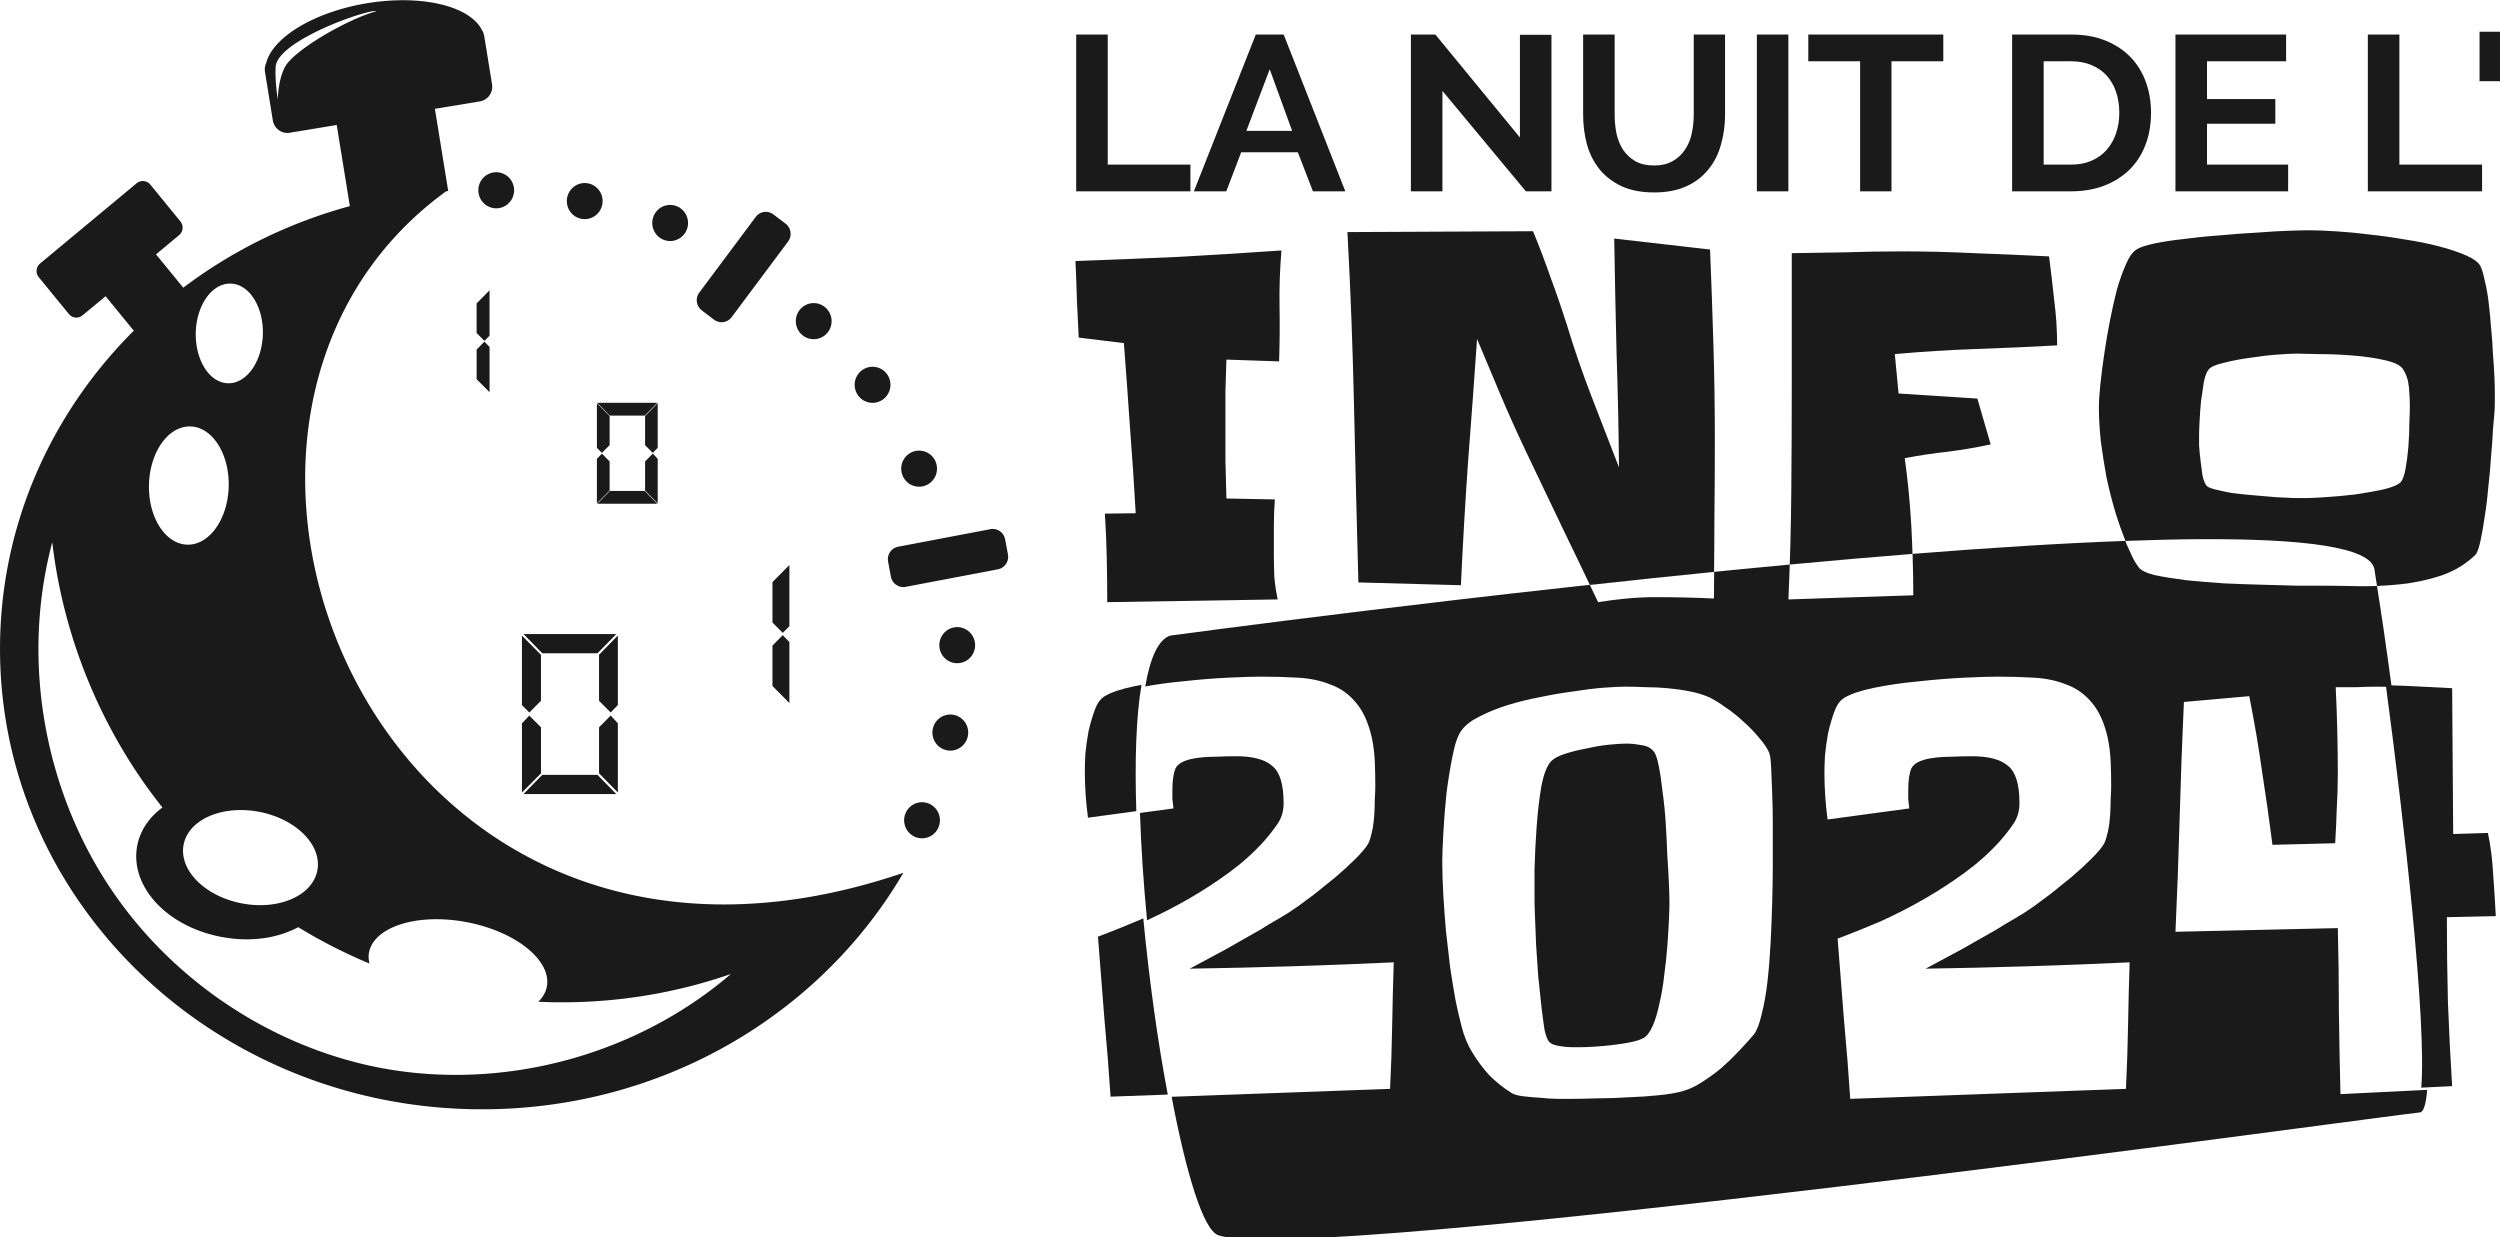 <?xml version="1.0" encoding="UTF-8" standalone="no"?>
<svg
   inkscape:export-ydpi="394.54666"
   inkscape:export-xdpi="394.54666"
   inkscape:export-filename="/Users/celineauzias/Dropbox/artwork/N2I/2020/n2i2020_affiche_hd.png"
   width="322.833"
   height="159.746"
   viewBox="0 0 85.416 42.266"
   version="1.1"
   id="svg1295"
   inkscape:version="1.1.1 (c3084ef, 2021-09-22)"
   sodipodi:docname="N2I2024-monochrome.svg"
   xmlns:inkscape="http://www.inkscape.org/namespaces/inkscape"
   xmlns:sodipodi="http://sodipodi.sourceforge.net/DTD/sodipodi-0.dtd"
   xmlns="http://www.w3.org/2000/svg"
   xmlns:svg="http://www.w3.org/2000/svg"
   xmlns:rdf="http://www.w3.org/1999/02/22-rdf-syntax-ns#"
   xmlns:cc="http://creativecommons.org/ns#"
   xmlns:dc="http://purl.org/dc/elements/1.1/">
  <defs
     id="defs1289">
    <style
       id="style466654">.cls-1{fill:none}.cls-5{opacity:.45}</style>
    <style
       id="style6517">.cls-1{fill:none}.cls-5{opacity:.45}</style>
  </defs>
  <sodipodi:namedview
     units="px"
     id="base"
     pagecolor="#ffffff"
     bordercolor="#666666"
     borderopacity="1.0"
     inkscape:pageopacity="0.0"
     inkscape:pageshadow="2"
     inkscape:zoom="0.69018648"
     inkscape:cx="55.782026"
     inkscape:cy="306.43892"
     inkscape:document-units="px"
     inkscape:current-layer="layer1"
     inkscape:document-rotation="0"
     showgrid="false"
     inkscape:window-width="1438"
     inkscape:window-height="855"
     inkscape:window-x="0"
     inkscape:window-y="23"
     inkscape:window-maximized="0"
     inkscape:snap-global="false"
     inkscape:pagecheckerboard="0"
     showguides="false"
     fit-margin-top="0"
     fit-margin-left="0"
     fit-margin-right="0"
     fit-margin-bottom="0">
    <inkscape:grid
       type="xygrid"
       id="grid3480"
       originx="-91.744"
       originy="-17.165" />
    <sodipodi:guide
       position="-1110.43,-492.928"
       orientation="1,0"
       id="guide18337" />
  </sodipodi:namedview>
  <g
     inkscape:label="Calque 1"
     inkscape:groupmode="layer"
     id="layer1"
     transform="translate(-91.744,-17.165)">
    <g
       id="g1154"
       transform="matrix(0.827,0,0,0.827,48.391,6.108)"
       style="fill:#1a1a1a">
      <g
         id="g32989"
         transform="matrix(0.522,0,0,0.522,30.428,-22.115)"
         style="fill:#1a1a1a">
        <path
           style="fill:#1a1a1a;fill-opacity:1;fill-rule:nonzero;stroke:none;stroke-width:2.548;stroke-linecap:round;stroke-linejoin:round;stroke-miterlimit:4;stroke-dasharray:none;stroke-dashoffset:0;stroke-opacity:1"
           d="m 73.87,67.996 a 4.222,8.785 80.417 0 0 -0.152,0.004 4.222,8.785 80.417 0 0 -2.591,0.245 4.222,8.785 80.417 0 0 -7.934,4.751 c -0.09,0.204 -0.125,0.434 -0.086,0.672 l 0.62,3.838 c 0.105,0.647 0.706,1.084 1.347,0.978 l 3.71,-0.613 1.04,6.422 c -4.86,1.322 -9.324,3.539 -13.184,6.456 l -2.157,-2.639 1.822,-1.516 c 0.329,-0.273 0.378,-0.76 0.107,-1.092 l -2.377,-2.911 c -0.17,-0.207 -0.423,-0.303 -0.668,-0.279 -0.147,0.014 -0.293,0.07 -0.417,0.172 l -7.638,6.346 c -0.329,0.273 -0.378,0.76 -0.107,1.092 l 2.381,2.911 c 0.271,0.332 0.753,0.377 1.082,0.103 l 1.826,-1.512 2.229,2.729 c -6.557,6.543 -10.587,15.413 -10.587,25.18 0,20.115 17.094,36.442 38.158,36.442 14.329,0 26.814,-7.554 33.338,-18.717 C 71.982,151.238 52.277,101.379 77.442,83.12 l 0.165,-0.028 -0.014,-0.086 c 0.009,-0.007 0.018,-0.014 0.028,-0.021 -0.011,0 -0.021,0.002 -0.031,0.004 l -1.037,-6.398 3.555,-0.586 c 0.641,-0.106 1.073,-0.711 0.968,-1.357 l -0.599,-3.697 h 0.004 a 4.222,8.785 80.417 0 0 -0.007,-0.024 l -0.021,-0.117 c -0.029,-0.175 -0.094,-0.334 -0.186,-0.472 A 4.222,8.785 80.417 0 0 73.869,67.997 Z m -2.005,0.858 c 0.029,0.002 0.05,0.007 0.065,0.014 -2.323,0.633 -6.519,3.08 -7.231,4.392 -0.579,1.066 -0.575,2.601 -0.575,2.601 0,0 -0.236,-1.357 -0.176,-2.577 0.102,-2.053 7.022,-4.496 7.917,-4.43 z M 60.392,90.424 c 1.468,0.041 2.605,1.833 2.546,4.01 -0.059,2.177 -1.295,3.92 -2.763,3.879 -1.468,-0.04 -2.605,-1.85 -2.546,-4.027 0.059,-2.177 1.295,-3.902 2.763,-3.862 z m 20.488,0.531 -0.152,0.155 -0.872,0.879 v 2.346 l 0.62,0.624 0.403,-0.41 v -3.593 z m -0.403,4.065 -0.065,0.062 -0.555,0.562 v 2.346 l 1.023,1.03 v -3.579 l -0.403,-0.42 z m 8.93,4.837 0.148,0.155 0.844,0.861 h 2.763 l 0.996,-1.016 h -4.751 z m 4.782,0.028 -0.155,0.155 -0.844,0.865 v 2.305 l 0.61,0.613 0.389,-0.403 v -3.535 z m -4.813,0.004 v 0.217 3.314 l 0.396,0.403 0.61,-0.613 v -2.305 z m -32.17,1.84 c 1.742,0.048 3.099,2.184 3.028,4.768 -0.07,2.584 -1.541,4.637 -3.283,4.589 -1.742,-0.048 -3.095,-2.181 -3.025,-4.765 0.07,-2.584 1.537,-4.641 3.28,-4.592 z m 32.566,2.15 -0.062,0.069 -0.334,0.348 v 3.521 l 1.006,-1.016 v -2.305 l -0.61,-0.617 z m 4.031,0 -0.065,0.065 -0.548,0.551 v 2.305 l 0.999,1.02 v -3.524 L 93.803,103.877 Z m -3.404,2.952 -0.024,0.028 -0.972,0.989 h 4.754 l -0.996,-1.016 h -2.763 z m -44.128,4.058 c 0.887,7.636 3.947,15.005 8.72,21.001 -1.006,0.738 -1.761,1.771 -1.998,3.035 -0.328,1.748 0.424,3.434 1.661,4.678 1.237,1.245 2.976,2.141 4.988,2.525 2.012,0.384 3.958,0.192 5.56,-0.51 0.182,-0.079 0.364,-0.164 0.537,-0.258 1.799,1.103 3.691,2.066 5.636,2.877 -0.066,-0.292 -0.092,-0.573 -0.038,-0.861 0.388,-2.065 3.86,-3.154 7.745,-2.412 3.884,0.742 6.72,3.033 6.332,5.099 -0.084,0.45 -0.323,0.852 -0.672,1.199 5.156,0.244 10.355,-0.503 15.238,-2.195 -7.525,6.453 -17.995,9.264 -27.705,7.435 -8.57,-1.637 -16.406,-6.832 -21.318,-14.101 -4.912,-7.268 -6.839,-16.521 -5.216,-25.163 0.149,-0.789 0.326,-1.573 0.531,-2.35 z m 58.339,1.809 -0.155,0.155 -1.185,1.195 v 3.197 l 0.816,0.823 0.524,-0.527 v -4.844 z m -21.043,5.464 0.152,0.155 1.333,1.364 h 4.372 l 1.485,-1.519 h -7.342 z m 20.519,0.086 -0.062,0.065 -0.754,0.758 v 3.197 l 1.34,1.35 v -4.827 l -0.524,-0.544 z m -13.053,0.034 -0.155,0.155 -1.333,1.364 v 3.641 l 0.923,0.927 0.565,-0.589 v -5.498 z m -7.59,0.004 v 0.217 5.278 l 0.586,0.589 0.92,-0.927 v -3.641 z m 7.025,6.325 -0.065,0.065 -0.858,0.865 v 3.641 l 1.488,1.519 v -5.478 L 90.468,124.61 Z m -6.439,0.004 -0.065,0.065 -0.52,0.544 v 5.478 l 1.506,-1.519 v -3.641 l -0.92,-0.927 z m 1.023,4.692 -0.024,0.024 -1.461,1.492 h 7.341 l -1.485,-1.516 h -4.372 z m -24.016,2.784 c 0.517,-0.011 1.054,0.033 1.602,0.138 2.923,0.558 4.989,2.629 4.613,4.634 -0.377,2.004 -3.051,3.173 -5.974,2.615 -2.923,-0.558 -4.99,-2.633 -4.613,-4.637 0.306,-1.629 2.131,-2.702 4.372,-2.749 z"
           id="path13688"
           inkscape:connector-curvature="0" />
        <path
           id="path13692"
           d="m 81.408,81.61 a 1.416,1.428 0 0 0 -1.416,1.428 1.416,1.428 0 0 0 1.416,1.428 1.416,1.428 0 0 0 1.416,-1.428 1.416,1.428 0 0 0 -1.416,-1.428 z m 7.004,0.856 a 1.416,1.428 0 0 0 -1.416,1.428 1.416,1.428 0 0 0 1.416,1.428 1.416,1.428 0 0 0 1.416,-1.428 1.416,1.428 0 0 0 -1.416,-1.428 z m 6.761,1.733 a 1.416,1.428 0 0 0 -1.416,1.428 1.416,1.428 0 0 0 1.416,1.428 1.416,1.428 0 0 0 1.416,-1.428 1.416,1.428 0 0 0 -1.416,-1.428 z m 7.526,0.548 c -0.288,0.012 -0.568,0.151 -0.755,0.403 l -4.462,5.982 c -0.333,0.447 -0.245,1.077 0.198,1.414 l 0.962,0.73 c 0.443,0.336 1.069,0.247 1.402,-0.2 l 4.462,-5.982 c 0.333,-0.447 0.245,-1.078 -0.198,-1.414 l -0.962,-0.729 c -0.194,-0.147 -0.423,-0.213 -0.647,-0.203 z m 3.836,7.221 c -0.782,5.3e-5 -1.416,0.639 -1.416,1.428 6e-5,0.788 0.634,1.428 1.416,1.428 0.782,-3.5e-5 1.416,-0.639 1.416,-1.428 -5e-5,-0.789 -0.634,-1.428 -1.416,-1.428 z m 4.658,5.038 a 1.416,1.428 0 0 0 -1.416,1.428 1.416,1.428 0 0 0 1.416,1.428 1.416,1.428 0 0 0 1.416,-1.428 1.416,1.428 0 0 0 -1.416,-1.428 z m 3.684,6.637 a 1.416,1.428 0 0 0 -1.416,1.428 1.416,1.428 0 0 0 1.416,1.428 1.416,1.428 0 0 0 1.416,-1.428 1.416,1.428 0 0 0 -1.416,-1.428 z m 5.842,6.2 c -0.067,-0.002 -0.134,0.005 -0.203,0.018 l -7.295,1.386 c -0.545,0.104 -0.901,0.63 -0.799,1.179 l 0.223,1.193 c 0.103,0.55 0.624,0.909 1.169,0.805 l 7.295,-1.386 c 0.545,-0.104 0.901,-0.63 0.799,-1.179 l -0.223,-1.193 c -0.09,-0.481 -0.5,-0.816 -0.967,-0.823 z m -2.825,7.77 a 1.416,1.428 0 0 0 -1.416,1.428 1.416,1.428 0 0 0 1.416,1.428 1.416,1.428 0 0 0 1.416,-1.428 1.416,1.428 0 0 0 -1.416,-1.428 z m -0.548,6.918 a 1.416,1.428 0 0 0 -1.416,1.428 1.416,1.428 0 0 0 1.416,1.428 1.416,1.428 0 0 0 1.416,-1.428 1.416,1.428 0 0 0 -1.416,-1.428 z m -2.238,6.94 a 1.416,1.428 0 0 0 -1.416,1.428 1.416,1.428 0 0 0 1.416,1.428 1.416,1.428 0 0 0 1.416,-1.428 1.416,1.428 0 0 0 -1.416,-1.428 z"
           style="font-style:normal;font-variant:normal;font-weight:normal;font-stretch:normal;font-size:medium;line-height:100%;font-family:DS-Digital;-inkscape-font-specification:DS-Digital;text-align:start;writing-mode:lr-tb;text-anchor:start;fill:#1a1a1a;fill-opacity:1;stroke:none;stroke-width:0.269;stroke-miterlimit:4;stroke-dasharray:none;stroke-opacity:1"
           inkscape:connector-curvature="0" />
      </g>
      <path
         id="path13632"
         style="font-style:normal;font-variant:normal;font-weight:bold;font-stretch:normal;font-size:medium;line-height:100%;font-family:Raleway;-inkscape-font-specification:'Raleway, Bold';text-align:center;writing-mode:lr-tb;text-anchor:middle;fill:#1a1a1a;fill-opacity:1;fill-rule:nonzero;stroke:none;stroke-width:19.811;stroke-linecap:round;stroke-linejoin:round;stroke-miterlimit:4;stroke-dasharray:none;stroke-dashoffset:0;stroke-opacity:1"
         d="m 587.947,53.385 v 7.713 h 4.068 v -7.713 z m -218.783,0.443 v 24.441 h 17.809 V 74.105 H 374.082 V 53.828 Z m 27.998,0 -9.65,24.441 h 5.053 l 2.322,-6.094 h 8.832 l 2.354,6.094 h 5.051 l -9.611,-24.441 z m 24.182,0 v 24.441 h 4.916 V 62.611 l 13.008,15.658 h 3.99 V 53.867 H 438.342 V 69.873 L 425.162,53.828 Z m 26.852,0 v 12.467 c 0,1.583 0.188,3.102 0.568,4.57 0.404,1.468 1.049,2.77 1.928,3.895 0.879,1.101 2.023,1.993 3.424,2.682 1.425,0.665 3.139,1.002 5.158,1.002 1.948,0 3.62,-0.322 5.021,-0.965 1.401,-0.642 2.545,-1.52 3.424,-2.621 0.903,-1.101 1.553,-2.379 1.957,-3.848 0.427,-1.468 0.646,-3.04 0.646,-4.715 V 53.828 h -4.879 v 12.467 c 0,1.009 -0.105,1.997 -0.318,2.961 -0.19,0.941 -0.542,1.772 -1.041,2.506 -0.475,0.734 -1.112,1.334 -1.92,1.793 -0.784,0.459 -1.756,0.686 -2.92,0.686 -1.14,0 -2.109,-0.22 -2.893,-0.656 -0.784,-0.459 -1.421,-1.049 -1.92,-1.783 -0.475,-0.734 -0.818,-1.577 -1.031,-2.518 -0.19,-0.964 -0.289,-1.956 -0.289,-2.988 V 53.828 Z m 27.082,0 v 24.441 h 4.916 V 53.828 Z m 8.021,0 v 4.166 h 8.08 v 20.275 h 4.887 v -20.275 h 8.08 v -4.166 z m 31.777,0 v 24.441 h 9.189 c 1.9,0 3.609,-0.294 5.129,-0.867 1.544,-0.596 2.861,-1.423 3.953,-2.479 1.093,-1.078 1.926,-2.354 2.496,-3.846 0.594,-1.514 0.887,-3.204 0.887,-5.062 0,-1.675 -0.256,-3.247 -0.779,-4.715 -0.523,-1.491 -1.309,-2.784 -2.354,-3.885 -1.045,-1.101 -2.347,-1.981 -3.914,-2.623 -1.544,-0.642 -3.352,-0.965 -5.418,-0.965 z m 25.463,0 v 24.441 h 17.566 v -4.164 h -12.648 v -6.373 h 10.654 v -3.848 h -10.654 v -5.891 h 12.332 v -4.166 z m 29.994,0 v 24.441 h 17.809 V 74.105 H 575.451 V 53.828 Z m -50.539,4.166 h 4.271 c 1.188,0 2.246,0.198 3.172,0.588 0.95,0.39 1.74,0.937 2.381,1.648 0.641,0.711 1.132,1.558 1.465,2.545 0.333,0.987 0.502,2.07 0.502,3.24 0,1.147 -0.169,2.215 -0.502,3.201 -0.333,0.986 -0.824,1.85 -1.465,2.584 -0.618,0.711 -1.392,1.275 -2.342,1.688 -0.926,0.413 -2,0.617 -3.211,0.617 h -4.271 z m -120.662,1.244 3.5,9.602 h -7.135 z M 561.539,84.344 c -0.691,0 -1.78,0.021 -3.26,0.068 -1.48,0.047 -3.13,0.146 -4.955,0.289 -1.826,0.095 -3.753,0.233 -5.775,0.424 -2.023,0.143 -3.921,0.34 -5.697,0.578 -1.776,0.191 -3.326,0.427 -4.658,0.713 -1.332,0.286 -2.243,0.592 -2.736,0.926 -0.592,0.381 -1.137,1.141 -1.631,2.285 -0.493,1.096 -0.962,2.409 -1.406,3.934 -0.395,1.525 -0.764,3.174 -1.109,4.938 -0.345,1.763 -0.64,3.499 -0.887,5.215 -0.246,1.668 -0.45,3.237 -0.598,4.715 -0.148,1.43 -0.223,2.604 -0.223,3.51 0,1.668 0.101,3.425 0.299,5.283 0.246,1.859 0.541,3.744 0.887,5.65 0.395,1.859 0.865,3.695 1.408,5.506 0.474,1.541 0.992,2.995 1.541,4.391 4.102,-0.148 8.034,-0.251 11.646,-0.27 15.928,-0.082 26.561,1.196 27.166,4.672 0.108,0.621 0.282,1.81 0.412,2.617 1.21,-0.046 2.42,-0.126 3.633,-0.256 2.22,-0.238 4.35,-0.692 6.373,-1.359 2.072,-0.715 3.842,-1.791 5.322,-3.221 0.246,-0.238 0.495,-0.879 0.742,-1.928 0.246,-1.049 0.469,-2.283 0.666,-3.713 0.246,-1.477 0.45,-3.075 0.598,-4.791 0.197,-1.716 0.345,-3.334 0.443,-4.859 0.148,-1.573 0.24,-2.955 0.289,-4.146 0.099,-1.191 0.173,-2.029 0.223,-2.506 0.049,-0.572 0.076,-1.145 0.076,-1.717 v -1.859 c 0,-0.62 -0.025,-1.45 -0.076,-2.498 -0.049,-1.049 -0.124,-2.193 -0.223,-3.432 -0.049,-1.287 -0.141,-2.62 -0.289,-4.002 -0.099,-1.382 -0.229,-2.694 -0.377,-3.934 -0.148,-1.239 -0.341,-2.334 -0.588,-3.287 -0.197,-1.001 -0.417,-1.771 -0.664,-2.295 -0.296,-0.62 -1.044,-1.183 -2.229,-1.707 -1.184,-0.524 -2.612,-1.007 -4.289,-1.436 -1.628,-0.429 -3.398,-0.784 -5.322,-1.07 -1.924,-0.334 -3.824,-0.6 -5.699,-0.791 -1.875,-0.238 -3.626,-0.397 -5.254,-0.492 -1.579,-0.095 -2.842,-0.145 -3.779,-0.145 z m -121.154,0.145 -28.934,0.135 c 0.493,9.151 0.834,18.259 1.031,27.314 0.197,9.055 0.429,18.154 0.676,27.305 l 15.984,0.434 c 0.296,-6.434 0.665,-12.82 1.109,-19.158 0.493,-6.386 0.964,-12.8 1.408,-19.234 1.233,2.955 2.458,5.886 3.691,8.793 1.233,2.907 2.542,5.819 3.924,8.727 1.875,3.956 3.756,7.883 5.631,11.791 1.875,3.86 3.746,7.769 5.621,11.725 -0.428,-0.903 -0.856,-1.794 -1.283,-2.691 6.334,-0.69 12.781,-1.376 19.367,-2.033 0.023,-2.754 0.053,-5.524 0.053,-8.215 0.049,-4.099 0.066,-8.244 0.066,-12.438 0,-4.957 -0.073,-9.89 -0.221,-14.799 -0.148,-4.909 -0.324,-9.844 -0.521,-14.801 l -14.943,-1.715 c 0.099,6.005 0.217,11.965 0.365,17.875 0.197,5.91 0.327,11.839 0.377,17.797 -1.431,-3.717 -2.86,-7.408 -4.291,-11.078 -1.431,-3.717 -2.723,-7.458 -3.857,-11.223 -0.789,-2.478 -1.628,-4.914 -2.516,-7.297 -0.839,-2.431 -1.752,-4.83 -2.738,-7.213 z m -39.221,2.998 c -5.427,0.381 -10.802,0.718 -16.131,1.004 -5.279,0.238 -10.606,0.456 -15.984,0.646 0.099,2.002 0.171,3.994 0.221,5.996 0.099,1.954 0.19,3.938 0.289,5.939 l 7.039,0.857 c 0.346,4.432 0.659,8.844 0.955,13.229 0.345,4.385 0.64,8.815 0.887,13.295 l -4.803,0.068 c 0.148,2.335 0.242,4.644 0.291,6.932 0.049,2.24 0.076,4.53 0.076,6.865 l 26.572,-0.426 c -0.246,-1.144 -0.423,-2.316 -0.521,-3.508 -0.049,-1.191 -0.076,-2.377 -0.076,-3.568 v -4.291 c -4e-5,-1.43 0.056,-2.841 0.154,-4.223 l -7.549,-0.145 c -0.049,-2.002 -0.105,-3.955 -0.154,-5.861 v -5.93 -4.936 c 0.049,-1.62 0.105,-3.26 0.154,-4.928 l 8.213,0.279 c 0.099,-2.86 0.118,-5.711 0.068,-8.57 -0.049,-2.907 0.052,-5.819 0.299,-8.727 z m 96.51,0.145 c -2.862,0 -5.701,0.051 -8.514,0.146 -2.763,0.048 -5.574,0.087 -8.436,0.135 v 14.375 6.363 c 0,5.576 -0.025,11.122 -0.076,16.65 -0.049,5.481 -0.199,11.016 -0.445,16.592 0.08,-1.818 0.148,-3.63 0.207,-5.439 6.447,-0.601 12.845,-1.16 19.137,-1.66 -0.048,-1.403 -0.098,-2.804 -0.176,-4.199 -0.197,-3.574 -0.538,-7.146 -1.031,-10.721 2.22,-0.429 4.442,-0.766 6.662,-1.004 2.27,-0.286 4.508,-0.67 6.729,-1.146 l -2.072,-7.145 -12.283,-0.791 -0.588,-6.141 c 4.243,-0.381 8.428,-0.648 12.572,-0.791 4.194,-0.143 8.444,-0.33 12.736,-0.568 0,-2.335 -0.148,-4.644 -0.443,-6.932 -0.247,-2.335 -0.524,-4.656 -0.82,-6.943 -3.898,-0.191 -7.769,-0.357 -11.617,-0.5 -3.848,-0.191 -7.693,-0.281 -11.541,-0.281 z m 61.715,15.938 c 0.691,0 1.881,0.03 3.559,0.078 1.677,0 3.4,0.07 5.176,0.213 1.826,0.143 3.487,0.379 4.967,0.713 1.529,0.334 2.488,0.787 2.883,1.359 0.543,0.81 0.864,1.767 0.963,2.863 0.099,1.049 0.145,2.045 0.145,2.998 0,0.524 -0.025,1.383 -0.076,2.574 0,1.144 -0.046,2.358 -0.145,3.645 -0.099,1.239 -0.246,2.404 -0.443,3.5 -0.197,1.049 -0.446,1.739 -0.742,2.072 -0.395,0.429 -1.281,0.815 -2.662,1.148 -1.332,0.286 -2.817,0.553 -4.445,0.791 -1.579,0.191 -3.108,0.328 -4.588,0.424 -1.431,0.095 -2.435,0.145 -3.027,0.145 h -1.852 c -0.839,-0.048 -1.826,-0.097 -2.961,-0.145 -1.085,-0.095 -2.218,-0.193 -3.402,-0.289 -1.184,-0.095 -2.319,-0.215 -3.404,-0.357 -1.036,-0.191 -1.93,-0.378 -2.67,-0.568 -0.74,-0.191 -1.182,-0.408 -1.33,-0.646 -0.246,-0.334 -0.44,-0.857 -0.588,-1.572 -0.099,-0.715 -0.2,-1.473 -0.299,-2.283 -0.099,-0.81 -0.174,-1.601 -0.223,-2.363 v -1.717 c 0,-0.429 0.028,-1.119 0.078,-2.072 0.049,-1.001 0.122,-2.028 0.221,-3.076 0.148,-1.096 0.295,-2.093 0.443,-2.998 0.198,-0.953 0.437,-1.594 0.732,-1.928 0.296,-0.429 1.09,-0.784 2.373,-1.07 1.283,-0.334 2.664,-0.6 4.145,-0.791 1.53,-0.238 2.959,-0.407 4.291,-0.502 1.381,-0.095 2.34,-0.145 2.883,-0.145 z m -59.822,31.695 c 0.016,0.498 0.027,0.997 0.039,1.496 -0.012,-0.499 -0.023,-0.998 -0.039,-1.496 z m 35.594,1.957 c 0.297,0.225 0.718,0.431 1.271,0.619 -0.551,-0.188 -0.975,-0.395 -1.271,-0.619 z m 27.564,2.523 c 1.924,0 3.998,0.029 6.219,0.076 -2.22,-0.048 -4.295,-0.076 -6.219,-0.076 z m -103.24,1.793 c 3.01,0 6.043,0.068 9.102,0.211 -3.059,-0.143 -6.092,-0.211 -9.102,-0.211 z m 0,0 c -1.48,0 -2.982,0.068 -4.512,0.211 1.53,-0.143 3.032,-0.211 4.512,-0.211 z"
         transform="matrix(0.265,0,0,0.265,-0.945,0.533)" />
      <path
         id="path56873"
         style="font-size:30.069px;line-height:1.25;font-family:Slackey;-inkscape-font-specification:'Slackey, Normal';text-align:end;letter-spacing:0px;text-anchor:end;fill:#1a1a1a;stroke-width:0.557"
         d="m 99.582,41.665 c -0.093,0.017 -0.186,0.034 -0.276,0.052 -0.565,0.116 -0.979,0.254 -1.24,0.413 -0.174,0.101 -0.311,0.29 -0.413,0.565 -0.101,0.275 -0.188,0.573 -0.261,0.891 -0.058,0.319 -0.101,0.63 -0.13,0.935 -0.015,0.304 -0.022,0.536 -0.022,0.696 0,0.638 0.043,1.283 0.13,1.935 l 1.997,-0.271 c -0.065,-2.057 -0.013,-3.899 0.215,-5.217 z m 51.408,0.017 c 0.757,5.642 1.688,13.882 1.463,16.623 l 1.275,-0.063 c -0.072,-1.174 -0.131,-2.334 -0.174,-3.479 -0.029,-1.16 -0.043,-2.326 -0.043,-3.501 l 2.022,-0.043 c -0.029,-0.565 -0.066,-1.138 -0.109,-1.718 -0.029,-0.594 -0.101,-1.167 -0.217,-1.718 l -1.435,0.043 -0.043,-6.023 c -0.565,-0.029 -1.131,-0.058 -1.696,-0.087 -0.347,-0.018 -0.695,-0.028 -1.042,-0.035 z m -51.334,9.626 c -0.03,0.014 -0.06,0.028 -0.09,0.042 -0.609,0.261 -1.203,0.5 -1.783,0.717 0.087,1.116 0.173,2.225 0.26,3.327 0.101,1.087 0.188,2.181 0.261,3.283 l 2.363,-0.086 c -0.414,-2.181 -0.77,-4.743 -1.012,-7.283 z" />
      <path
         id="path69983"
         style="fill:#1a1a1a;fill-opacity:1;stroke:none;stroke-width:0.777px;stroke-linecap:butt;stroke-linejoin:miter;stroke-opacity:1"
         d="m 544.385,132.498 c -3.612,0.018 -7.545,0.121 -11.646,0.27 4.102,-0.148 8.034,-0.251 11.646,-0.27 z m -11.646,0.27 c -10.036,0.363 -21.357,1.086 -33.184,2.025 0.073,2.143 0.115,4.295 0.115,6.455 l -19.467,0.645 c 0.08,-1.818 0.148,-3.63 0.207,-5.439 -47.824,4.455 -96.586,11.078 -96.586,11.078 -1.877,0.616 -3.134,3.518 -3.893,7.928 1.835,-0.34 3.76,-0.607 5.789,-0.791 2.465,-0.274 4.822,-0.465 7.068,-0.574 2.246,-0.11 3.971,-0.164 5.176,-0.164 2.082,0 4.028,0.054 5.836,0.164 1.863,0.11 3.533,0.466 5.012,1.068 1.534,0.548 2.85,1.478 3.945,2.793 1.096,1.26 1.917,3.041 2.465,5.342 0.274,1.26 0.439,2.548 0.494,3.863 0.056,1.315 0.082,2.601 0.082,3.861 0,0.493 -0.027,1.151 -0.082,1.973 0,0.822 -0.029,1.67 -0.084,2.547 -0.055,0.877 -0.164,1.7 -0.328,2.467 -0.164,0.767 -0.355,1.396 -0.574,1.889 -0.329,0.603 -0.987,1.399 -1.973,2.385 -0.931,0.931 -1.973,1.889 -3.123,2.875 -1.15,0.931 -2.273,1.836 -3.369,2.713 -1.096,0.822 -1.944,1.45 -2.547,1.889 -0.931,0.657 -1.918,1.288 -2.959,1.891 -0.986,0.548 -1.946,1.124 -2.877,1.727 -1.808,1.041 -3.643,2.082 -5.506,3.123 -1.808,0.986 -3.643,1.971 -5.506,2.957 10.574,-0.164 21.174,-0.493 31.803,-0.986 -0.11,3.287 -0.191,6.576 -0.246,9.863 -0.055,3.287 -0.164,6.574 -0.328,9.861 l -34.055,1.236 c 2.251,11.869 4.91,20.674 7.217,21.555 12.896,4.925 182.767,-18.707 187.373,-19.115 0.609,-0.054 0.972,-1.341 1.148,-3.521 l -13.516,0.666 c -0.11,-4.273 -0.191,-8.574 -0.246,-12.902 0,-4.328 -0.056,-8.654 -0.166,-12.982 l -25.311,0.574 c 0.274,-5.972 0.494,-11.942 0.658,-17.914 0.164,-5.972 0.382,-11.944 0.656,-17.916 l 10.191,-0.904 c 0.767,3.835 1.425,7.698 1.973,11.588 0.603,3.835 1.149,7.698 1.643,11.588 l 9.779,-0.248 c 0.11,-1.808 0.191,-3.616 0.246,-5.424 0.11,-1.808 0.164,-3.616 0.164,-5.424 0,-2.246 -0.027,-4.492 -0.082,-6.738 -0.055,-2.246 -0.136,-4.492 -0.246,-6.738 h 3.205 c 1.041,-0.055 2.109,-0.082 3.205,-0.082 0.769,0 1.539,0.016 2.309,0.031 -0.896,-6.676 -1.673,-11.937 -2.283,-15.73 -1.006,0.038 -2.012,0.051 -3.02,0.029 -2.22,-0.048 -4.295,-0.076 -6.219,-0.076 h -3.258 c -1.53,-0.048 -3.282,-0.097 -5.256,-0.145 -1.924,-0.048 -3.943,-0.117 -6.064,-0.213 -2.122,-0.143 -4.121,-0.311 -5.996,-0.502 -1.826,-0.238 -3.429,-0.495 -4.811,-0.781 -1.332,-0.334 -2.172,-0.738 -2.518,-1.215 -0.395,-0.524 -0.735,-1.095 -1.031,-1.715 -0.296,-0.62 -0.574,-1.221 -0.82,-1.793 -0.081,-0.198 -0.153,-0.412 -0.232,-0.613 z m -52.328,3.686 c 6.45,-0.601 12.851,-1.16 19.145,-1.66 -6.294,0.5 -12.695,1.059 -19.145,1.66 z m 79.41,-3.43 c 1.411,0.132 2.713,0.291 3.895,0.477 -1.181,-0.186 -2.483,-0.345 -3.895,-0.477 z m 3.895,0.477 c 1.181,0.186 2.241,0.399 3.174,0.643 -0.933,-0.243 -1.993,-0.457 -3.174,-0.643 z m 3.174,0.643 c 0.933,0.243 1.737,0.517 2.402,0.82 -0.665,-0.304 -1.47,-0.577 -2.402,-0.82 z m -98.266,3.449 c -0.011,1.382 -0.021,2.759 -0.037,4.156 -3.059,-0.143 -6.092,-0.211 -9.102,-0.211 -1.48,0 -2.982,0.068 -4.512,0.211 -1.48,0.143 -2.965,0.332 -4.445,0.57 -0.428,-0.903 -0.856,-1.794 -1.283,-2.691 6.337,-0.69 12.789,-1.377 19.379,-2.035 z m 44.064,16.338 c 2.082,0 4.026,0.054 5.834,0.164 1.863,0.11 3.534,0.466 5.014,1.068 1.534,0.548 2.848,1.478 3.943,2.793 1.096,1.26 1.917,3.041 2.465,5.342 0.274,1.26 0.439,2.548 0.494,3.863 0.056,1.315 0.082,2.601 0.082,3.861 0,0.493 -0.027,1.151 -0.082,1.973 0,0.822 -0.027,1.67 -0.082,2.547 -0.055,0.877 -0.166,1.7 -0.33,2.467 -0.164,0.767 -0.355,1.396 -0.574,1.889 -0.329,0.603 -0.987,1.399 -1.973,2.385 -0.931,0.931 -1.973,1.889 -3.123,2.875 -1.15,0.931 -2.273,1.836 -3.369,2.713 -1.096,0.822 -1.944,1.45 -2.547,1.889 -0.931,0.657 -1.918,1.288 -2.959,1.891 -0.986,0.548 -1.946,1.124 -2.877,1.727 -1.808,1.041 -3.643,2.082 -5.506,3.123 -1.808,0.986 -3.643,1.971 -5.506,2.957 10.574,-0.164 21.176,-0.493 31.805,-0.986 -0.109,3.287 -0.193,6.576 -0.248,9.863 -0.055,3.287 -0.164,6.574 -0.328,9.861 l -42.979,1.561 c -0.274,-4.164 -0.603,-8.299 -0.986,-12.408 -0.329,-4.164 -0.658,-8.356 -0.986,-12.574 2.191,-0.822 4.437,-1.725 6.738,-2.711 2.301,-1.041 4.547,-2.193 6.738,-3.453 2.191,-1.26 4.301,-2.628 6.328,-4.107 2.027,-1.479 3.835,-3.096 5.424,-4.85 0.822,-0.931 1.534,-1.834 2.137,-2.711 0.657,-0.931 0.986,-2.027 0.986,-3.287 0,-2.958 -0.603,-4.905 -1.809,-5.836 -1.151,-0.986 -3.013,-1.479 -5.588,-1.479 -1.096,0 -2.219,0.027 -3.369,0.082 -1.096,0 -2.137,0.082 -3.123,0.246 -1.589,0.274 -2.575,0.795 -2.959,1.562 -0.329,0.767 -0.492,1.89 -0.492,3.369 v 1.396 c 0.055,0.493 0.109,0.985 0.164,1.479 l -12.738,1.727 c -0.329,-2.465 -0.492,-4.904 -0.492,-7.314 0,-0.603 0.027,-1.478 0.082,-2.629 0.11,-1.151 0.273,-2.328 0.492,-3.533 0.274,-1.205 0.603,-2.328 0.986,-3.369 0.384,-1.041 0.905,-1.753 1.562,-2.137 0.986,-0.603 2.547,-1.124 4.684,-1.562 2.137,-0.438 4.41,-0.767 6.82,-0.986 2.465,-0.274 4.822,-0.465 7.068,-0.574 2.246,-0.11 3.972,-0.164 5.178,-0.164 z m -57.855,1.561 c 0.931,0 1.973,0.027 3.123,0.082 1.15,0 2.301,0.054 3.451,0.164 1.205,0.11 2.357,0.275 3.453,0.494 1.096,0.219 2.08,0.521 2.957,0.904 0.712,0.329 1.563,0.848 2.549,1.561 0.986,0.657 1.916,1.397 2.793,2.219 0.931,0.822 1.755,1.67 2.467,2.547 0.767,0.877 1.287,1.643 1.561,2.301 0.164,0.329 0.273,1.152 0.328,2.467 0.055,1.26 0.109,2.628 0.164,4.107 0.054,1.479 0.084,2.904 0.084,4.273 v 2.713 4.027 c 0,1.644 -0.029,3.506 -0.084,5.588 -0.055,2.027 -0.136,4.137 -0.246,6.328 -0.109,2.137 -0.273,4.19 -0.492,6.162 -0.219,1.918 -0.521,3.616 -0.904,5.096 -0.329,1.479 -0.739,2.548 -1.232,3.205 -0.657,0.767 -1.424,1.616 -2.301,2.547 -0.822,0.877 -1.727,1.754 -2.713,2.631 -0.986,0.822 -2,1.561 -3.041,2.219 -0.986,0.657 -1.971,1.123 -2.957,1.396 -0.877,0.274 -2.11,0.492 -3.699,0.656 -1.534,0.164 -3.149,0.275 -4.848,0.33 -1.644,0.11 -3.261,0.164 -4.85,0.164 -1.589,0.055 -2.875,0.082 -3.861,0.082 h -2.137 c -0.877,0 -1.809,-0.054 -2.795,-0.164 -0.986,-0.055 -1.916,-0.137 -2.793,-0.246 -0.877,-0.11 -1.507,-0.302 -1.891,-0.576 -1.205,-0.767 -2.328,-1.67 -3.369,-2.711 -0.986,-1.096 -1.864,-2.275 -2.631,-3.535 -0.712,-1.15 -1.259,-2.464 -1.643,-3.943 -0.384,-1.479 -0.712,-2.904 -0.986,-4.273 -0.274,-1.534 -0.548,-3.206 -0.822,-5.014 -0.219,-1.863 -0.437,-3.752 -0.656,-5.67 -0.164,-1.917 -0.303,-3.807 -0.412,-5.67 -0.11,-1.863 -0.164,-3.616 -0.164,-5.26 0,-0.931 0.054,-2.383 0.164,-4.355 0.11,-2.027 0.275,-4.109 0.494,-6.246 0.274,-2.137 0.603,-4.135 0.986,-5.998 0.383,-1.917 0.876,-3.233 1.479,-3.945 0.603,-0.767 1.535,-1.452 2.795,-2.055 1.26,-0.657 2.685,-1.232 4.273,-1.725 1.589,-0.493 3.259,-0.904 5.012,-1.232 1.808,-0.384 3.561,-0.685 5.26,-0.904 1.698,-0.274 3.259,-0.467 4.684,-0.576 1.424,-0.11 2.575,-0.164 3.451,-0.164 z m 0.084,8.875 c -0.603,0 -1.48,0.054 -2.631,0.164 -1.096,0.11 -2.246,0.302 -3.451,0.576 -1.205,0.219 -2.328,0.494 -3.369,0.822 -1.041,0.329 -1.78,0.712 -2.219,1.15 -0.657,0.657 -1.179,1.971 -1.562,3.943 -0.329,1.918 -0.574,4.027 -0.738,6.328 -0.164,2.301 -0.275,4.52 -0.33,6.656 v 4.768 c 0,0.603 0.029,1.533 0.084,2.793 0.055,1.205 0.109,2.603 0.164,4.191 0.11,1.534 0.219,3.149 0.328,4.848 0.164,1.644 0.328,3.206 0.492,4.686 0.164,1.424 0.33,2.656 0.494,3.697 0.219,0.986 0.466,1.617 0.74,1.891 0.219,0.219 0.519,0.383 0.902,0.492 0.438,0.11 0.905,0.193 1.398,0.248 0.493,0.055 0.958,0.082 1.396,0.082 h 1.068 c 0.603,0 1.342,-0.027 2.219,-0.082 0.931,-0.055 1.862,-0.138 2.793,-0.248 0.986,-0.11 1.891,-0.246 2.713,-0.41 0.877,-0.164 1.589,-0.384 2.137,-0.658 0.548,-0.274 1.04,-0.903 1.479,-1.889 0.438,-0.986 0.794,-2.166 1.068,-3.535 0.329,-1.37 0.576,-2.821 0.74,-4.355 0.219,-1.589 0.383,-3.122 0.492,-4.602 0.11,-1.479 0.193,-2.822 0.248,-4.027 0.056,-1.26 0.082,-2.218 0.082,-2.875 0,-0.603 -0.027,-1.535 -0.082,-2.795 -0.055,-1.315 -0.138,-2.767 -0.248,-4.355 -0.055,-1.644 -0.136,-3.313 -0.246,-5.012 -0.109,-1.753 -0.273,-3.398 -0.492,-4.932 -0.164,-1.534 -0.357,-2.85 -0.576,-3.945 -0.219,-1.151 -0.464,-1.917 -0.738,-2.301 -0.438,-0.603 -1.096,-0.959 -1.973,-1.068 -0.877,-0.164 -1.671,-0.246 -2.383,-0.246 z m -60.812,1.973 c -1.096,0 -2.219,0.027 -3.369,0.082 -1.096,0 -2.137,0.082 -3.123,0.246 -1.589,0.274 -2.575,0.795 -2.959,1.562 -0.329,0.767 -0.492,1.89 -0.492,3.369 v 1.396 c 0.055,0.493 0.109,0.985 0.164,1.479 l -5.217,0.707 c 0.169,5.303 0.554,10.987 1.102,16.73 2.188,-1.002 4.328,-2.102 6.416,-3.303 2.191,-1.26 4.301,-2.628 6.328,-4.107 2.027,-1.479 3.835,-3.096 5.424,-4.85 0.822,-0.931 1.534,-1.834 2.137,-2.711 0.657,-0.931 0.986,-2.027 0.986,-3.287 0,-2.958 -0.603,-4.905 -1.809,-5.836 -1.151,-0.986 -3.013,-1.479 -5.588,-1.479 z"
         transform="matrix(0.265,0,0,0.265,-0.945,0.533)" />
    </g>
  </g>
  <style
     type="text/css"
     id="style203371">
	.st0{fill:#17182D;}
	.st1{fill:#23253A;}
	.st2{fill:#2C2E42;}
	.st3{fill:#D0110E;}
	.st4{fill:#FEDC25;}
	.st5{fill:#FDBC1D;}
	.st6{fill:#F9DE6B;}
	.st7{fill:#F9E491;}
	.st8{fill:#212333;}
	.st9{fill:#EA365D;}
	.st10{fill:#FF4061;}
	.st11{fill:#F3AA65;}
	.st12{fill:#C17842;}
	.st13{fill:#FABD86;}
	.st14{fill:#935C3E;}
	.st15{fill:#444444;}
	.st16{fill:#333333;}
	.st17{fill:#4D4D4D;}
	.st18{fill:#FFFFFF;}
	.st19{fill:#EFDDDB;}
	.st20{fill:#F9F8F7;}
</style>
</svg>
